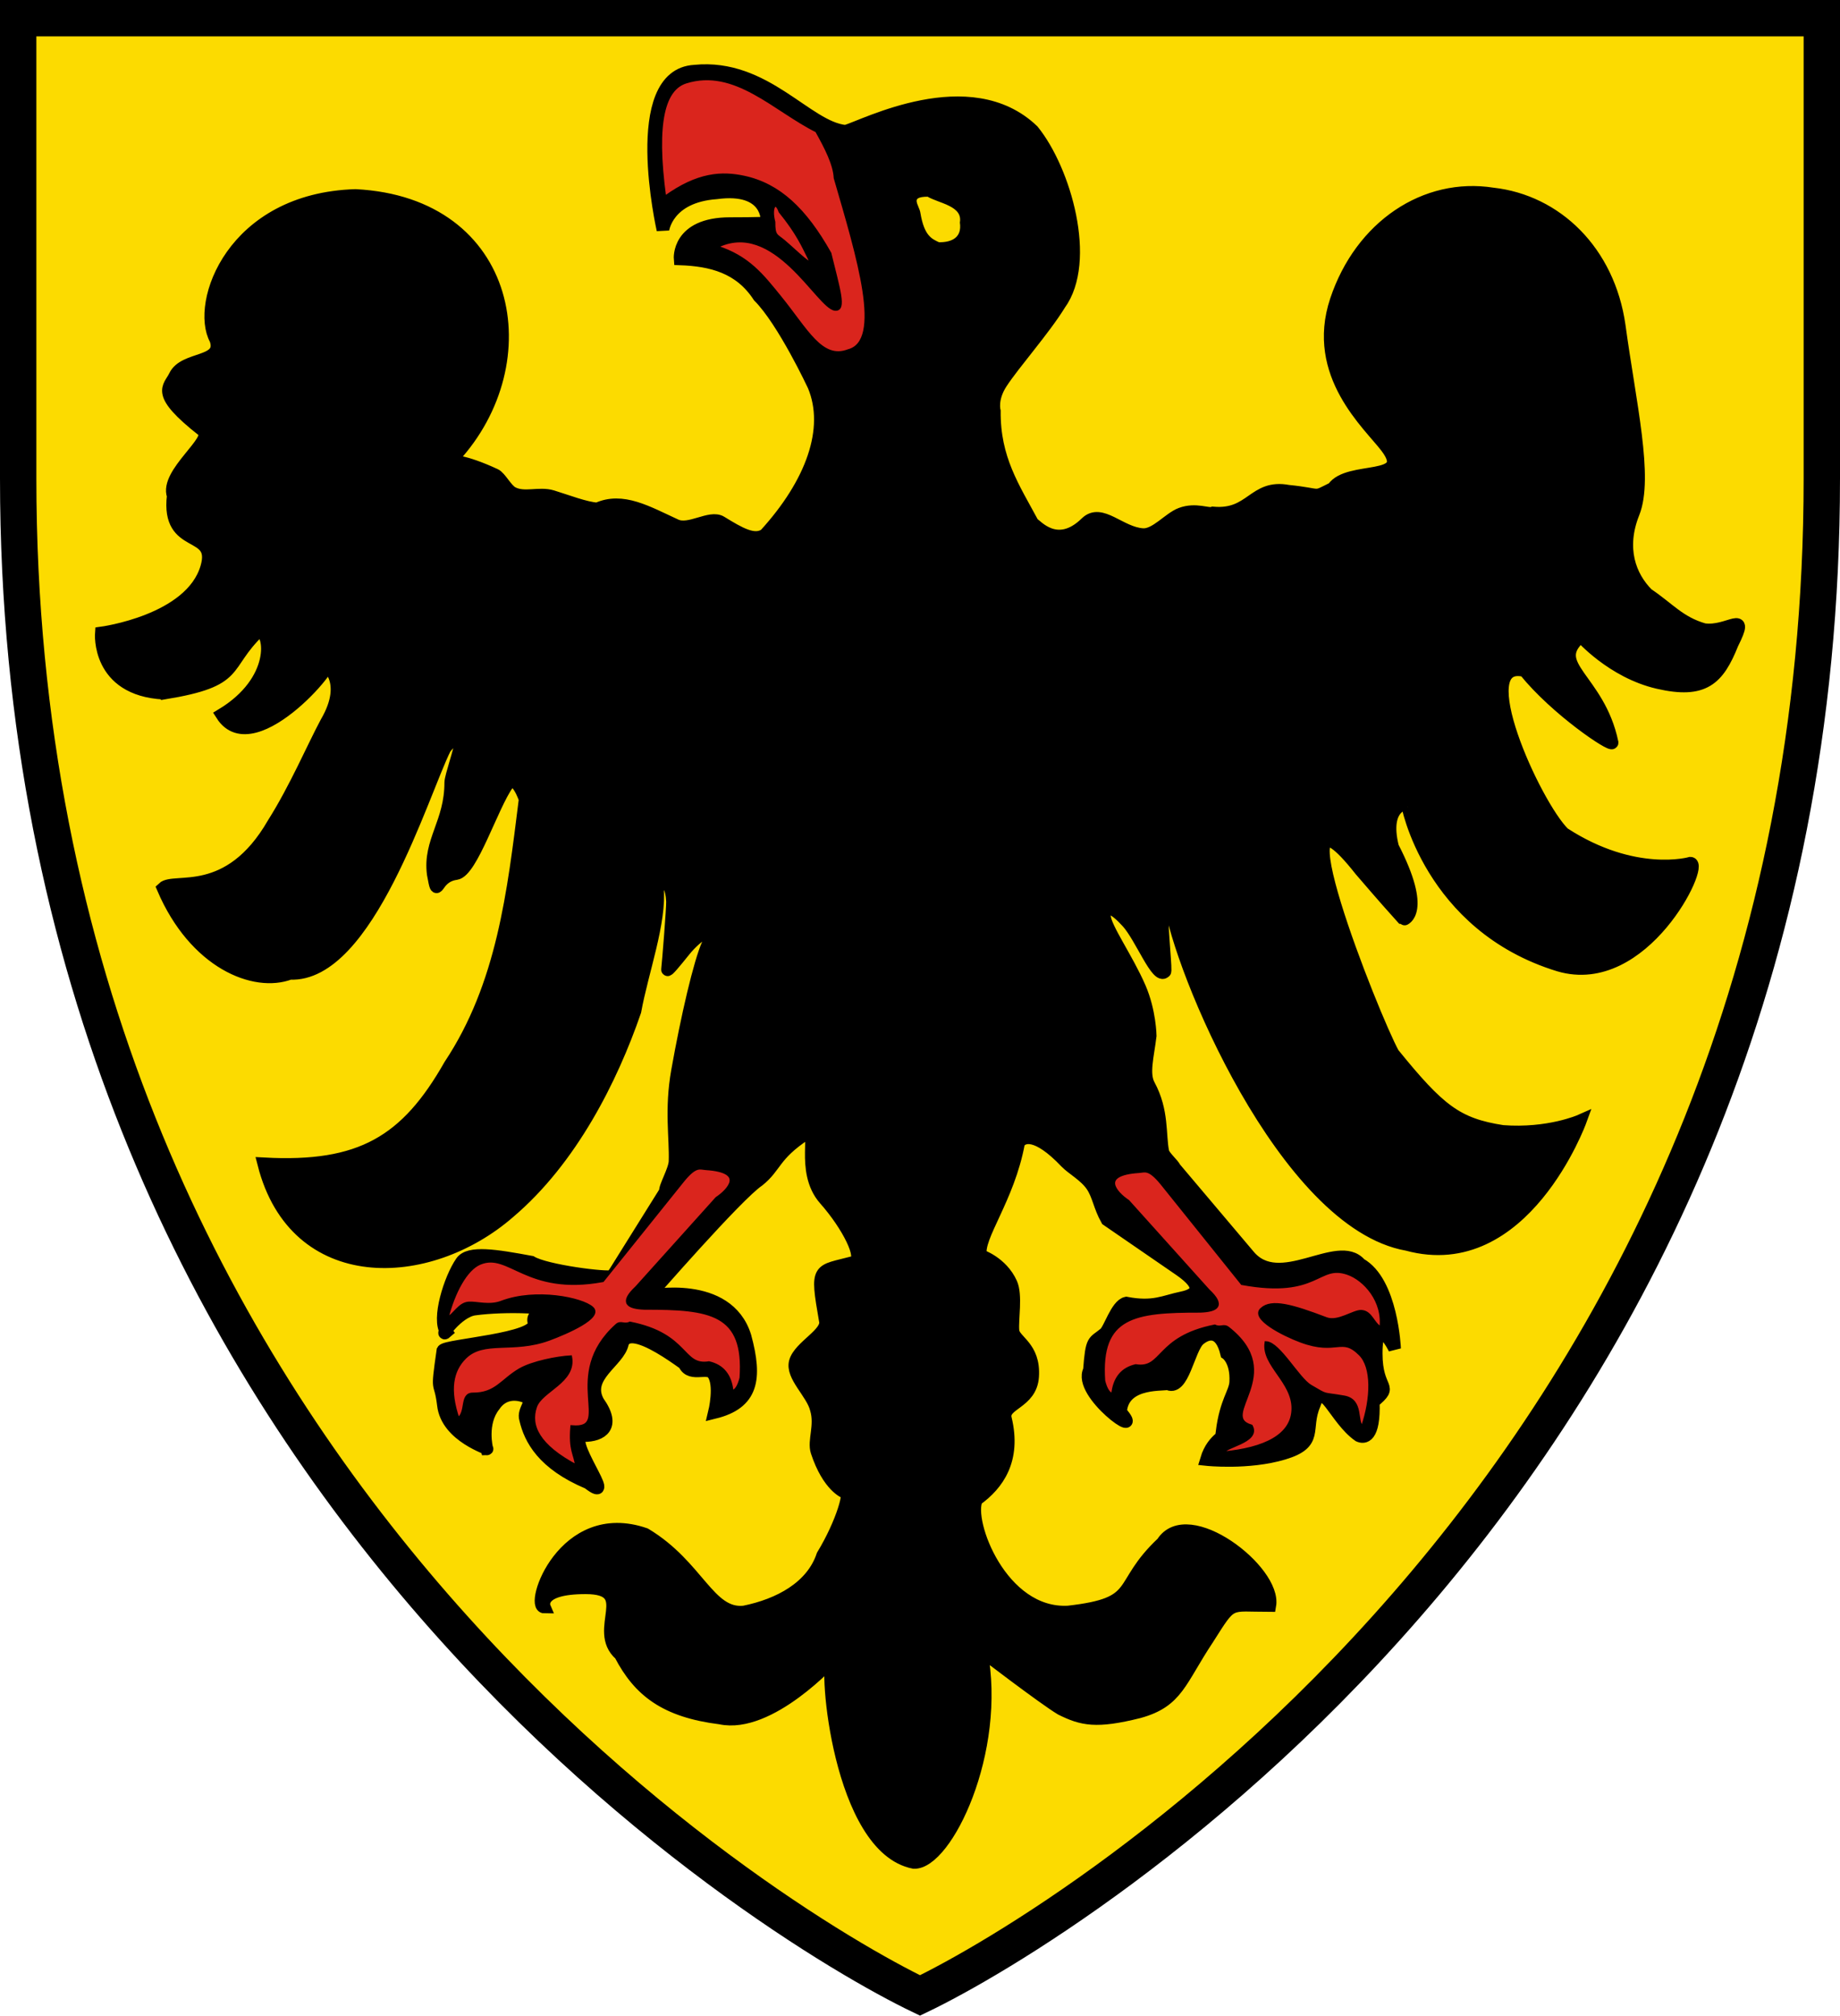 <svg height="547.501" width="500" xmlns="http://www.w3.org/2000/svg"><g stroke="#000"><path d="M4.94 4.94v125.02c0 269.643 205.534 393.072 245.06 412.06 39.526-18.988 245.06-142.417 245.06-412.06V4.94Z" fill="#fcdb00" stroke-width="9.879"/><path d="M44.505 188.286c-18.234-.95-16.977-16.342-16.977-16.342s24.379-3.19 28.63-17.814c3.132-10.777-10.846-4.397-9.092-19.46-2.201-6.095 11.33-15.171 8.128-17.683-13.184-10.342-9.17-11.632-7.65-14.851 2.514-5.323 13.454-3.192 11.079-9.956-5.332-9.705 4.496-38.074 37.978-39.085 42.728 2.184 50.487 45.253 26.685 71.121-.009.005-.01.01-.015.016-.3.325-.605.648-.915.969 0 0 3.521-.235 12.177 3.788 1.408.654 2.991 3.964 4.686 4.876 3.226 1.736 7.268-.104 10.852.993 3.917 1.198 9.022 3.194 12.252 3.374 6.842-3.109 13.546.91 21.32 4.473 3.727 1.708 9.316-2.686 12.275-.87 5.057 3.105 9.005 5.413 11.993 3.407 12.712-13.922 18.111-28.739 13.227-40.462 0 0-8.194-17.578-14.91-24.294-5.181-7.958-12.96-9.854-21.422-10.159 0 0-.827-9.588 13.568-9.588 15.358 0 10.07-.57 10.07-.57s.622-9.708-13.773-7.782c-13.445.963-14.527 10.023-14.527 10.023s-9.592-42.132 8.642-43.082c19.197-1.927 30.439 15.379 40.994 16.342 5.011-1.403 33.737-16.607 50.86-.175 8.687 10.689 15.816 35.432 7.265 47.177-4.237 6.887-12.368 16.021-15.842 21.344-2.822 4.324-1.86 7.638-1.86 7.638-.11 13.032 5.189 20.751 10.454 30.558.81.276 6.555 7.597 14.493-.167 4.067-3.979 9.209 2.808 15.425 3.17 3.476.202 7.141-4.447 10.35-5.633 4.065-1.502 7.396.304 8.682-.246 10.56.955 10.985-7.7 20.471-5.906 9.592.963 6.405 2.066 12.17-.81 4.122-6.127 21.979-1.274 14.57-11.122-4.65-6.182-20.437-19.73-13.721-39.89 6.729-20.162 24.277-31.803 42.524-28.927 17.271 1.913 31.504 15.618 34.38 35.778 2.877 21.124 7.68 41.285 3.84 50.877-3.84 9.605-.963 17.284 3.84 22.073 5.752 3.84 8.642 7.68 15.357 9.606 6.716.963 12.482-5.766 7.68 3.84-3.84 9.591-7.68 13.43-20.161 10.555-12.482-2.877-20.97-12.622-20.97-12.622-9.2 7.974 4.837 11.473 8.488 28.943 0 1.168-15.12-8.88-23.748-19.565-15.556-3.707 2.673 36.432 10.594 44.22 19.197 12.482 34.436 8.089 34.436 8.089 3.823 0-12.763 34.453-35.677 27.724-35.213-10.73-41.457-44.095-41.27-44.045 0 0-6.853.413-3.976 11.932 9.198 17.84 3.05 19.683 3.012 19.645-2.959-3.288-4.958-5.496-11.73-13.374-24.917-31.605 3.401 39.989 8.854 49.842 12.468 15.358 17.27 19.198 29.753 21.124 12.481.95 21.123-2.89 21.123-2.89s-15.37 42.235-47.037 33.606c-33.297-5.83-62.158-75.482-64.428-93.147-.188-1.462-1.949-2.78-2.166 2.763-.193 4.908 1.181 16.712.684 16.27-1.995 2.22-6.378-9.317-10.109-13.448-3.41-3.775-6.433-5.51-6.26-1.595.137 3.134 6.107 11.456 9.552 19.397 2.796 6.445 2.875 13.062 2.875 13.062-.674 5.58-2.053 10.303-.361 13.42 3.828 7.055 2.843 13.43 3.798 18.127.253 1.248 2.949 3.53 3.16 4.3l20.058 23.727c8.416 10.413 24.356-4.611 30.387 2.446 8.642 4.802 9.367 22.969 9.367 22.969s-4.995-10.232-4.995 1.287c0 10.555 4.96 8.365-.792 13.154.34 9.937-2.568 9.821-3.93 9.186-6.534-4.575-9.714-15.67-12.097-8.444-2.876 6.716 1.257 10.398-8.348 13.274-9.592 2.876-20.97 1.653-20.97 1.653 1.896-6.319 6.385-6.439 4.249-7.504 1.047-8.341 3.563-10.582 3.71-13.552.292-5.872-2.47-7.733-2.47-7.733-1.553-6.522-5.027-5.86-7.45-3.835-2.92 2.44-4.418 14.517-8.735 11.927.295.715-12.064-1.16-12.639 7.802 7.098 8.208-11.737-5.048-8.467-11.343.662-8.694 1.071-7.41 4.179-9.993 1.354-1.126 3.22-7.674 5.843-8.259 7.404 1.408 10.218-.421 15.183-1.451 4.45-.923 5.646-3.198-.494-7.489l-19.926-13.7c-2.048-3.623-2.31-6.692-4.092-9.284-1.909-2.776-5.37-4.592-7.062-6.368-7.95-8.346-11.677-7.112-12.863-5.237-2.796 15.19-11.438 25.535-10.334 30.613 0 0 5.72 1.867 8.28 7.545 1.472 3.266.24 9.729.516 12.872.255 2.894 5.888 4.27 5.35 12.472-.476 7.238-8.394 7.287-7.396 11.412 2.723 11.252-2.17 17.883-7.832 21.972-2.877 5.766 6.63 31.521 24.878 30.558 20.264-2.294 12.95-6.884 25.619-18.784 6.855-10.812 30.84 7.576 29.182 17.033-11.519 0-10.104-1.654-16.82 8.915-7.679 11.518-8.246 17.113-18.8 19.99-11.52 2.876-15.359 2.049-21.125-.827-4.789-2.877-21.698-15.827-21.698-15.827 5.314 27.357-9.594 57.903-18.294 57.528-20.304-3.976-24.427-53.782-21.993-55.304 0 0-17.165 18.96-30.597 16.083-14.91-1.872-22.016-7.376-27.166-17.25-7.68-6.716 4.96-18.132-9.435-18.132-13.444 0-11.207 5.237-11.207 5.237-4.027 0 5.18-27.468 27.375-19.79 14.408 8.63 17.267 22.091 26.872 21.128 9.592-1.926 18.511-6.733 21.388-15.375 5.431-8.95 7.903-18.052 6.06-17.13 0 0-4.5-1.591-7.626-11.066-.972-2.945 1.177-7.024-.19-11.575-1.1-4.395-6.767-8.947-5.69-12.819 1.172-4.209 9.113-7.69 8.138-11.258-2.597-14.938-1.993-13.142 7.865-15.797 2.906-.968-1.713-10.05-7.956-17.093-6.897-7.784-1.196-20.279-5.387-17.658-8.629 5.753-7.9 8.727-12.703 12.567-5.752 3.84-29.71 31.376-29.71 31.376s21.285-4.406 26.088 10.952c3.164 11.622 1.954 18.132-8.313 20.672 0 0 1.864-7.628-.418-10.595-1.636-2.128-6.684 1.37-8.003-3.28 6.829 6.473-14.012-12.165-16.56-4.926-.95 4.984-10.457 8.945-6.63 15.911 4.802 6.73.924 9.175-3.879 9.175-5.752 0 9.836 19.564 1.194 12.848-12.333-5.177-15.793-11.969-17.029-17.305-.832-2.51 2.532-4.963.211-5.993-3.011-1.337-6.548-.972-8.716 2.277-3.84 4.802-2.012 11.791-2.012 11.791.964 0-10.849-3.307-11.812-11.949-.915-7.581-1.955-2.116-.137-14.787.847-1.48 26.034-3.013 24.754-7.581-1.113-3.974 6.777-2.02 6.67-2.442-.475-1.896-14.31-2.37-22.831-1.215-4.715.64-9.743 8.08-7.647 6.214-2.502-3.401.99-14.492 4.102-18.989 2.06-2.975 9.322-1.762 18.952.013 3.97 2.394 20.63 4.502 22.088 3.84l14.394-23.037c-.297-1.04 2.51-5.752 2.596-8.142.227-6.4-1.216-14.011.684-24.668 2.59-14.535 6.013-29.354 8.301-34.437 2.979-6.618-3.154-2.292-6.374 1.72-2.802 3.49-4.74 5.803-4.653 5.232.18-1.435 1.437-16.756 1.346-18.54-.398-7.764-4.086-3.848-4.086-3.848.882 9.508-4.15 22.893-6.106 33.713-6.357 18.43-17.363 40.34-34.237 54.635-21.941 19.082-58.055 20.452-66.63-13.173 26.392 1.446 38.815-6.052 50.607-26.8 14.422-21.703 17.249-46.898 20.417-72.209 0 0-2.433-7.38-4.793-4.1-4.141 5.755-9.777 23.704-13.954 24.27-6.072.823-4.837 7.552-6.22.17-1.198-8.952 4.762-13.956 4.751-24.901 0-1.574 2.802-9.538 2.667-10.683-.438-3.695-4.248 1.369-4.248 1.369-6.103 12.206-20.99 62.11-42.115 61.146-9.576 3.632-25.781-2.823-34.475-23.139 2.996-2.896 17.852 3.526 30.011-17.603 5.94-9.38 10.835-20.832 14.368-27.397 6.729-11.518-.435-16.108-.435-16.108 5.993-3.205-19.18 27.838-27.959 13.999 15.182-9.18 13.388-22.486 10.138-22.866-10.23 9.778-4.384 13.497-25.926 17.015z" stroke-width="3.427"/><path d="M252.174 52.999c-5.84-.018-2.702 2.957-2.48 4.96 1.07 6.36 3.229 7.28 5.374 8.267 3.795.076 6.812-1.454 6.2-5.787.789-4.898-5.884-5.542-9.094-7.44z" fill="#fcdb00" stroke-width=".857"/><g fill="#da251d"><path d="M-1269.915 364.331c4.013-4.858 5.278-3.79 7.19-3.665 12.975.851 7.164 6.979 3.425 9.455l-25.402 28.236c-5.267 4.914-2.732 6.375 2.515 6.564 20.81-.034 32.063 1.427 30.607 22.134-.667 2.642-1.611 4.173-2.894 4.352-.505-5.29-3.076-8.168-7.276-9.146-8.826 1.392-6.418-8.88-25.052-12.576-1.894.886-2.889-.525-4.185.635-17.856 15.97-.506 33.379-14.24 32.21-.617 7.558 1.013 8.376 1.538 12.51-12.192-6.448-15.2-12.83-13.085-18.916 1.796-5.169 12.57-7.887 11.114-15.736-4.105.202-12.112 1.764-16.078 4.081-5.725 3.344-7.538 7.759-14.89 7.713-3.846-.024-1.637 5.757-4.695 7.9-3.242-9.397-1.91-15.452 2.128-19.483 5.996-5.984 15.226-1.621 26.755-5.886 5.664-2.096 16.893-7.006 13.576-9.853-3.131-2.834-17.753-5.959-28.693-1.79-3.8 1.449-7.861.129-10.331.28-3.103.192-4.45 3.687-7.043 4.996 2.214-8.624 6.11-15.836 10.536-17.679 9.35-3.893 14.667 9.928 38.909 5.508zM-1118.284 365.255c-4.012-4.858-5.277-3.79-7.189-3.665-12.975.851-7.164 6.979-3.425 9.455l25.402 28.236c5.267 4.914 2.732 6.375-2.515 6.564-20.81-.034-32.063 1.427-30.607 22.134.666 2.642 1.611 4.173 2.894 4.352.505-5.29 3.076-8.168 7.276-9.146 8.826 1.392 6.418-8.88 25.052-12.576 1.894.886 2.815-.437 4.185.635 18.7 14.62-3.601 27.855 7.394 31.07 2.724 5.011-9.193 6.368-8.956 8.514 13.235-1.236 22.135-5.493 22.214-14.065.08-8.624-9.587-13.854-8.547-20.871 4.106.201 10.115 11.464 14.081 13.78 5.725 3.344 3.369 2.167 10.61 3.434 5.993 1.049 3.527 7.843 5.838 9.612 3.241-9.397 3.336-19.161-.702-23.191-5.996-5.985-7.238.09-18.768-4.176-5.664-2.095-15.75-7.29-12.434-10.137 3.131-2.835 9.48-1.11 20.42 3.06 3.8 1.448 8.717-2.44 11.187-2.288 3.103.192 3.594 3.972 6.187 5.281 1.127-8.624-5.187-15.55-10.537-17.393-9.575-3.3-9.246 7.645-33.488 3.225zM-1259.51 68.543c10.163 3.187 14.653 9.088 20.218 15.927 8.455 10.392 13.142 20.29 21.742 17.017 11.372-2.986 3.177-29.53-4.161-54.791-.225-4.39-2.943-9.612-5.896-14.912-13.374-6.638-25.873-20.41-41.465-15.526-6.826 2.138-10.08 12.22-6.737 36.68 10.569-7.692 18.285-7.91 25.142-6.443 11.074 2.368 19.393 10.194 27.222 24.129 2.78 11.374 4.93 18 1.67 17.668-5.412-.552-19.19-29.221-37.736-19.75z" style="fill:#da251d;fill-opacity:1" transform="matrix(.857 0 0 .857 1273.986 8.313)"/><path d="M-1238.102 66.738c4.724 4.043 9.036 8.605 8.415 5.966-2.186-4.418-3.96-8.543-9.522-15.373-1.34-3.928-3.315-1.615-2.011 3.353-.053 4.506.863 4.17 3.118 6.054z" style="fill:#da251d;fill-opacity:1" transform="matrix(.857 0 0 .857 1273.986 8.313)"/></g></g></svg>
